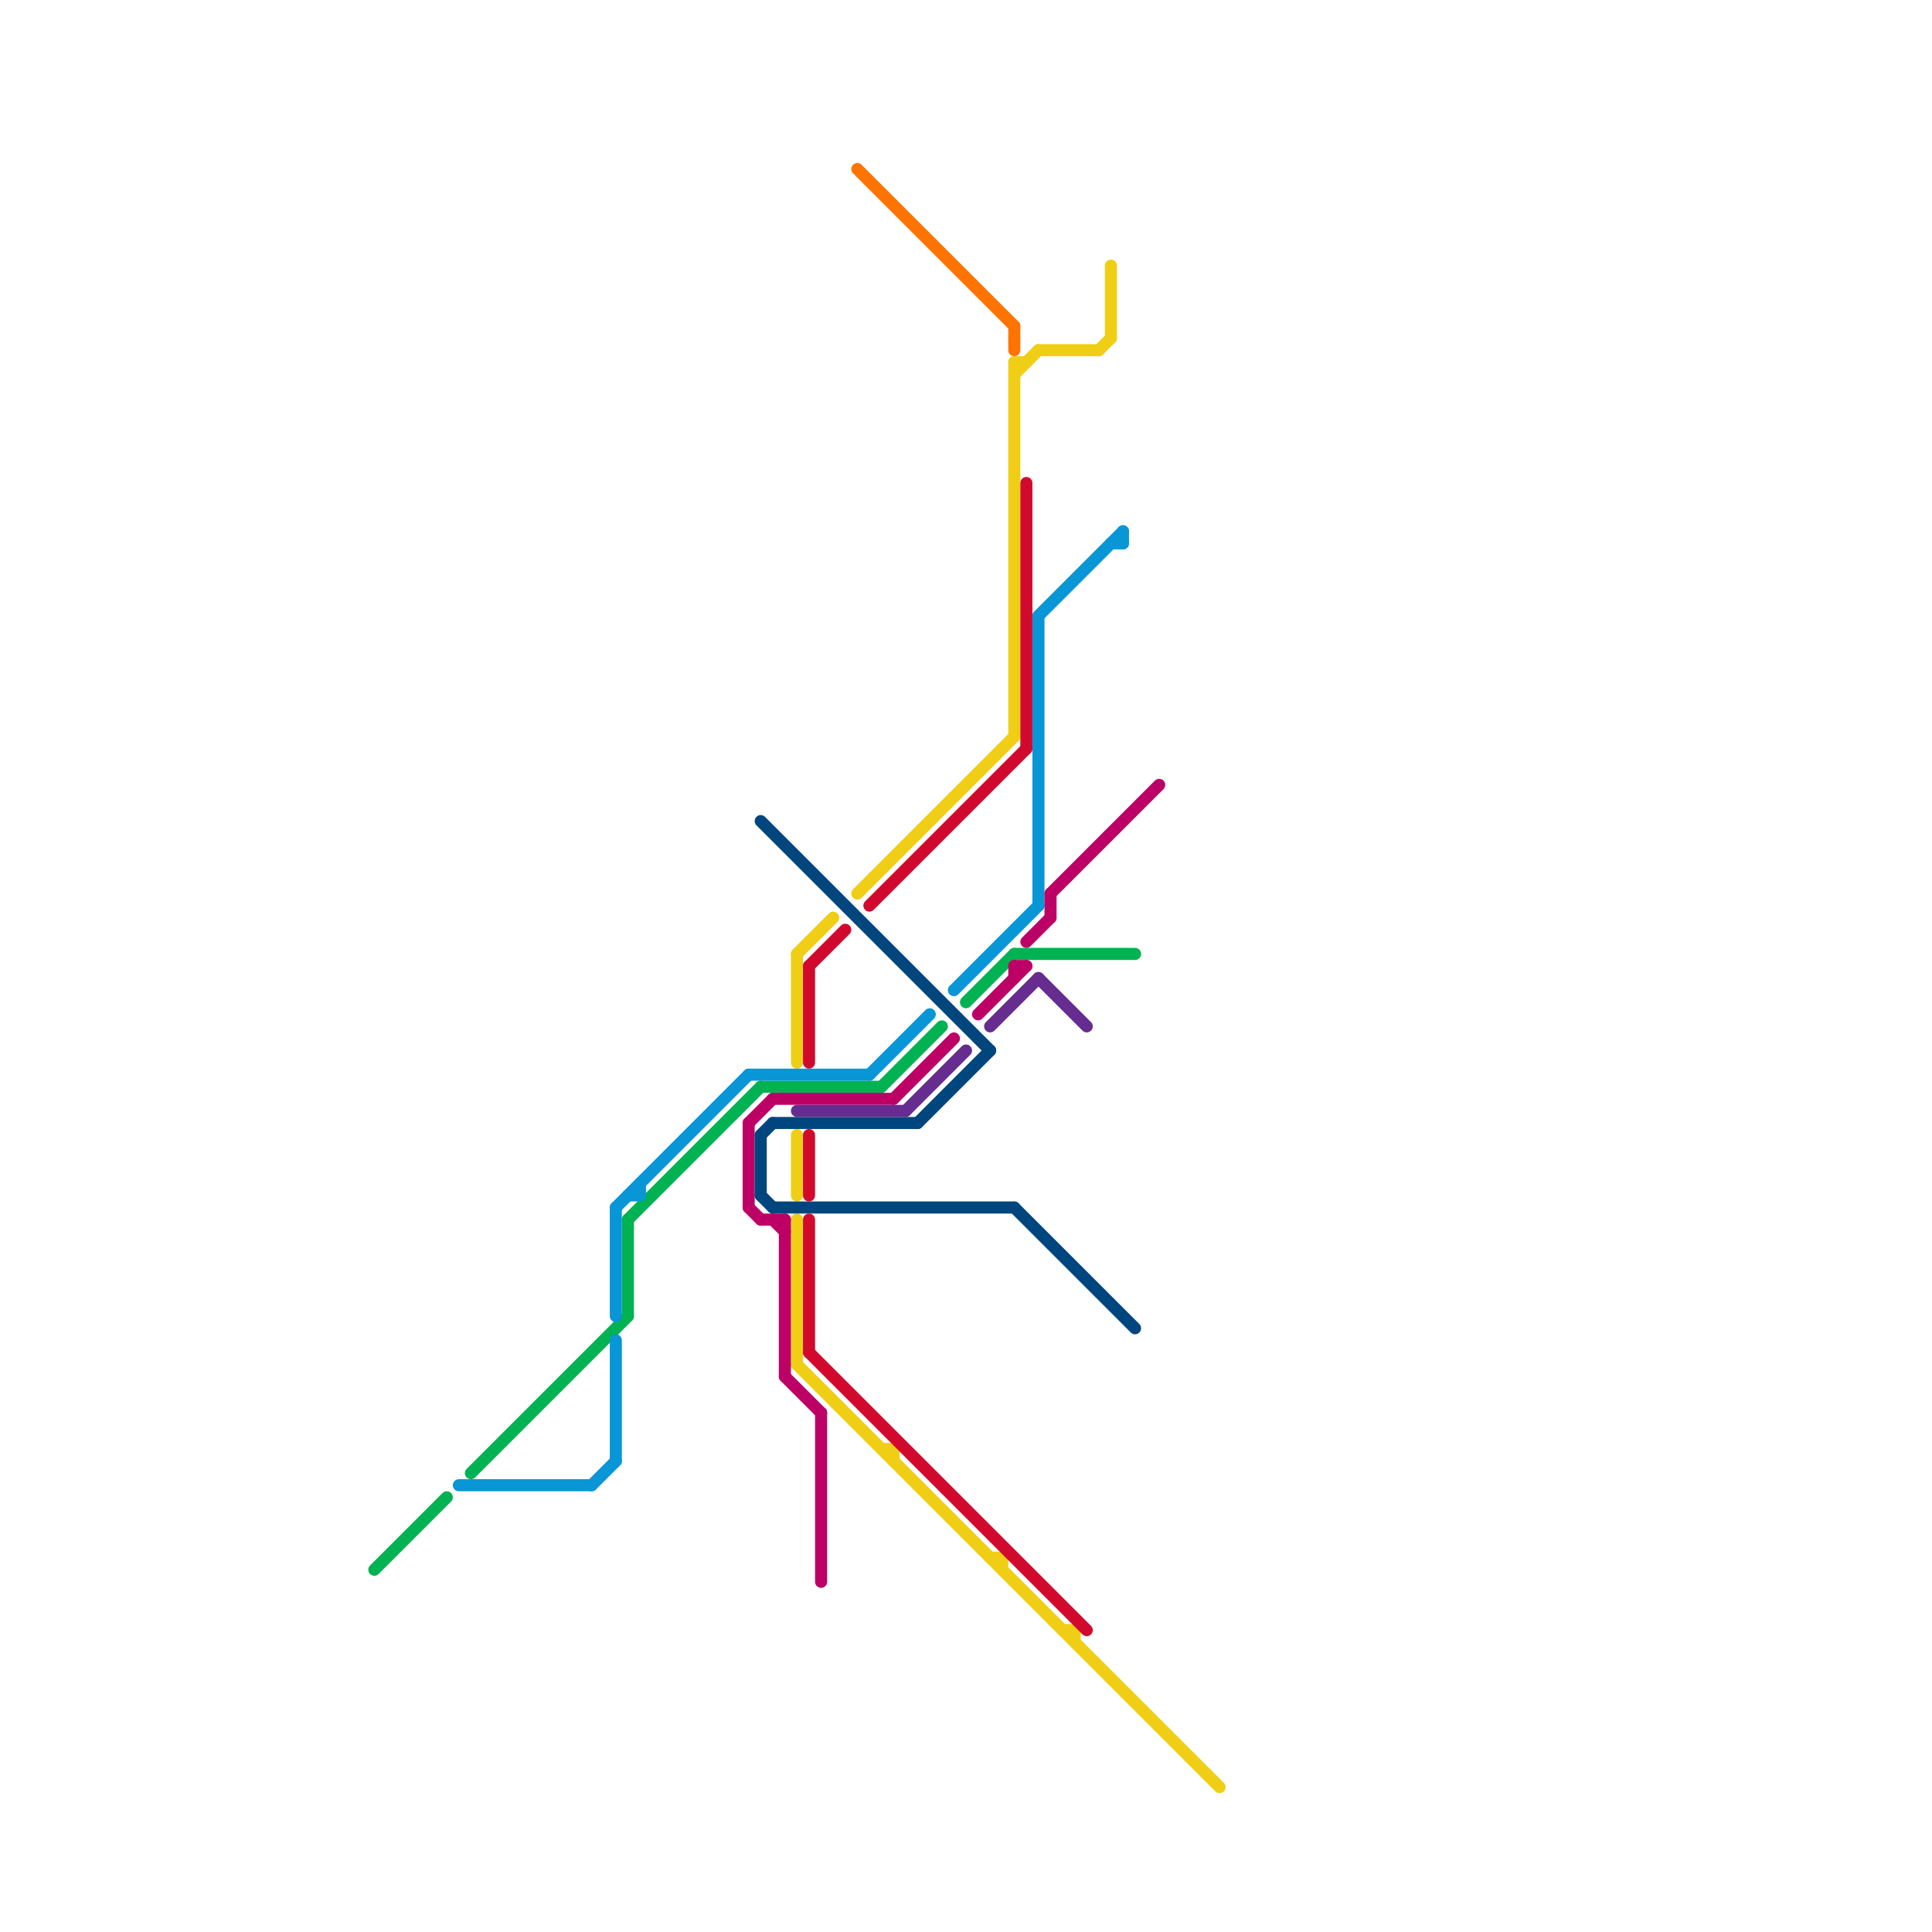 
<svg version="1.1" xmlns="http://www.w3.org/2000/svg" viewBox="0 0 160 160">
<style>text { font: 1px Helvetica; font-weight: 600; white-space: pre; dominant-baseline: central; } line { stroke-width: 1; fill: none; stroke-linecap: round; stroke-linejoin: round; } .c0 { stroke: #f0ce15 } .c1 { stroke: #00b251 } .c2 { stroke: #0896d7 } .c3 { stroke: #bd0065 } .c4 { stroke: #00467e } .c5 { stroke: #662c90 } .c6 { stroke: #d10a2d } .c7 { stroke: #ff7300 }</style><defs><g id="wm-xf"><circle r="1.2" fill="#000"/><circle r="0.9" fill="#fff"/><circle r="0.6" fill="#000"/><circle r="0.3" fill="#fff"/></g><g id="wm"><circle r="0.6" fill="#000"/><circle r="0.3" fill="#fff"/></g></defs><line class="c0" x1="83" y1="129" x2="83" y2="130"/><line class="c0" x1="91" y1="29" x2="92" y2="28"/><line class="c0" x1="84" y1="30" x2="85" y2="30"/><line class="c0" x1="66" y1="79" x2="69" y2="76"/><line class="c0" x1="89" y1="135" x2="89" y2="136"/><line class="c0" x1="84" y1="30" x2="84" y2="61"/><line class="c0" x1="88" y1="135" x2="89" y2="135"/><line class="c0" x1="92" y1="22" x2="92" y2="28"/><line class="c0" x1="71" y1="74" x2="84" y2="61"/><line class="c0" x1="84" y1="31" x2="86" y2="29"/><line class="c0" x1="66" y1="113" x2="101" y2="148"/><line class="c0" x1="66" y1="101" x2="66" y2="113"/><line class="c0" x1="66" y1="79" x2="66" y2="88"/><line class="c0" x1="66" y1="94" x2="66" y2="99"/><line class="c0" x1="74" y1="120" x2="74" y2="121"/><line class="c0" x1="73" y1="120" x2="74" y2="120"/><line class="c0" x1="82" y1="129" x2="83" y2="129"/><line class="c0" x1="86" y1="29" x2="91" y2="29"/><line class="c1" x1="52" y1="101" x2="52" y2="109"/><line class="c1" x1="31" y1="130" x2="37" y2="124"/><line class="c1" x1="73" y1="90" x2="78" y2="85"/><line class="c1" x1="84" y1="79" x2="94" y2="79"/><line class="c1" x1="63" y1="90" x2="73" y2="90"/><line class="c1" x1="80" y1="83" x2="84" y2="79"/><line class="c1" x1="39" y1="122" x2="52" y2="109"/><line class="c1" x1="52" y1="101" x2="63" y2="90"/><line class="c2" x1="86" y1="51" x2="93" y2="44"/><line class="c2" x1="51" y1="100" x2="51" y2="109"/><line class="c2" x1="53" y1="98" x2="53" y2="99"/><line class="c2" x1="49" y1="123" x2="51" y2="121"/><line class="c2" x1="51" y1="100" x2="62" y2="89"/><line class="c2" x1="38" y1="123" x2="49" y2="123"/><line class="c2" x1="92" y1="45" x2="93" y2="45"/><line class="c2" x1="62" y1="89" x2="72" y2="89"/><line class="c2" x1="86" y1="51" x2="86" y2="75"/><line class="c2" x1="51" y1="111" x2="51" y2="121"/><line class="c2" x1="52" y1="99" x2="53" y2="99"/><line class="c2" x1="72" y1="89" x2="77" y2="84"/><line class="c2" x1="79" y1="82" x2="86" y2="75"/><line class="c2" x1="93" y1="44" x2="93" y2="45"/><line class="c3" x1="68" y1="117" x2="68" y2="131"/><line class="c3" x1="84" y1="80" x2="84" y2="81"/><line class="c3" x1="87" y1="74" x2="87" y2="76"/><line class="c3" x1="62" y1="100" x2="63" y2="101"/><line class="c3" x1="62" y1="93" x2="62" y2="100"/><line class="c3" x1="81" y1="84" x2="85" y2="80"/><line class="c3" x1="63" y1="101" x2="65" y2="101"/><line class="c3" x1="74" y1="91" x2="79" y2="86"/><line class="c3" x1="85" y1="78" x2="87" y2="76"/><line class="c3" x1="87" y1="74" x2="96" y2="65"/><line class="c3" x1="64" y1="101" x2="65" y2="102"/><line class="c3" x1="62" y1="93" x2="64" y2="91"/><line class="c3" x1="65" y1="114" x2="68" y2="117"/><line class="c3" x1="84" y1="80" x2="85" y2="80"/><line class="c3" x1="65" y1="101" x2="65" y2="114"/><line class="c3" x1="64" y1="91" x2="74" y2="91"/><line class="c4" x1="63" y1="68" x2="82" y2="87"/><line class="c4" x1="63" y1="94" x2="63" y2="99"/><line class="c4" x1="84" y1="100" x2="94" y2="110"/><line class="c4" x1="64" y1="100" x2="84" y2="100"/><line class="c4" x1="76" y1="93" x2="82" y2="87"/><line class="c4" x1="64" y1="93" x2="76" y2="93"/><line class="c4" x1="63" y1="94" x2="64" y2="93"/><line class="c4" x1="63" y1="99" x2="64" y2="100"/><line class="c5" x1="75" y1="92" x2="80" y2="87"/><line class="c5" x1="86" y1="81" x2="90" y2="85"/><line class="c5" x1="82" y1="85" x2="86" y2="81"/><line class="c5" x1="66" y1="92" x2="75" y2="92"/><line class="c6" x1="85" y1="40" x2="85" y2="62"/><line class="c6" x1="67" y1="80" x2="70" y2="77"/><line class="c6" x1="72" y1="75" x2="85" y2="62"/><line class="c6" x1="67" y1="80" x2="67" y2="88"/><line class="c6" x1="67" y1="94" x2="67" y2="99"/><line class="c6" x1="67" y1="112" x2="90" y2="135"/><line class="c6" x1="67" y1="101" x2="67" y2="112"/><line class="c7" x1="84" y1="27" x2="84" y2="29"/><line class="c7" x1="71" y1="14" x2="84" y2="27"/>
</svg>
